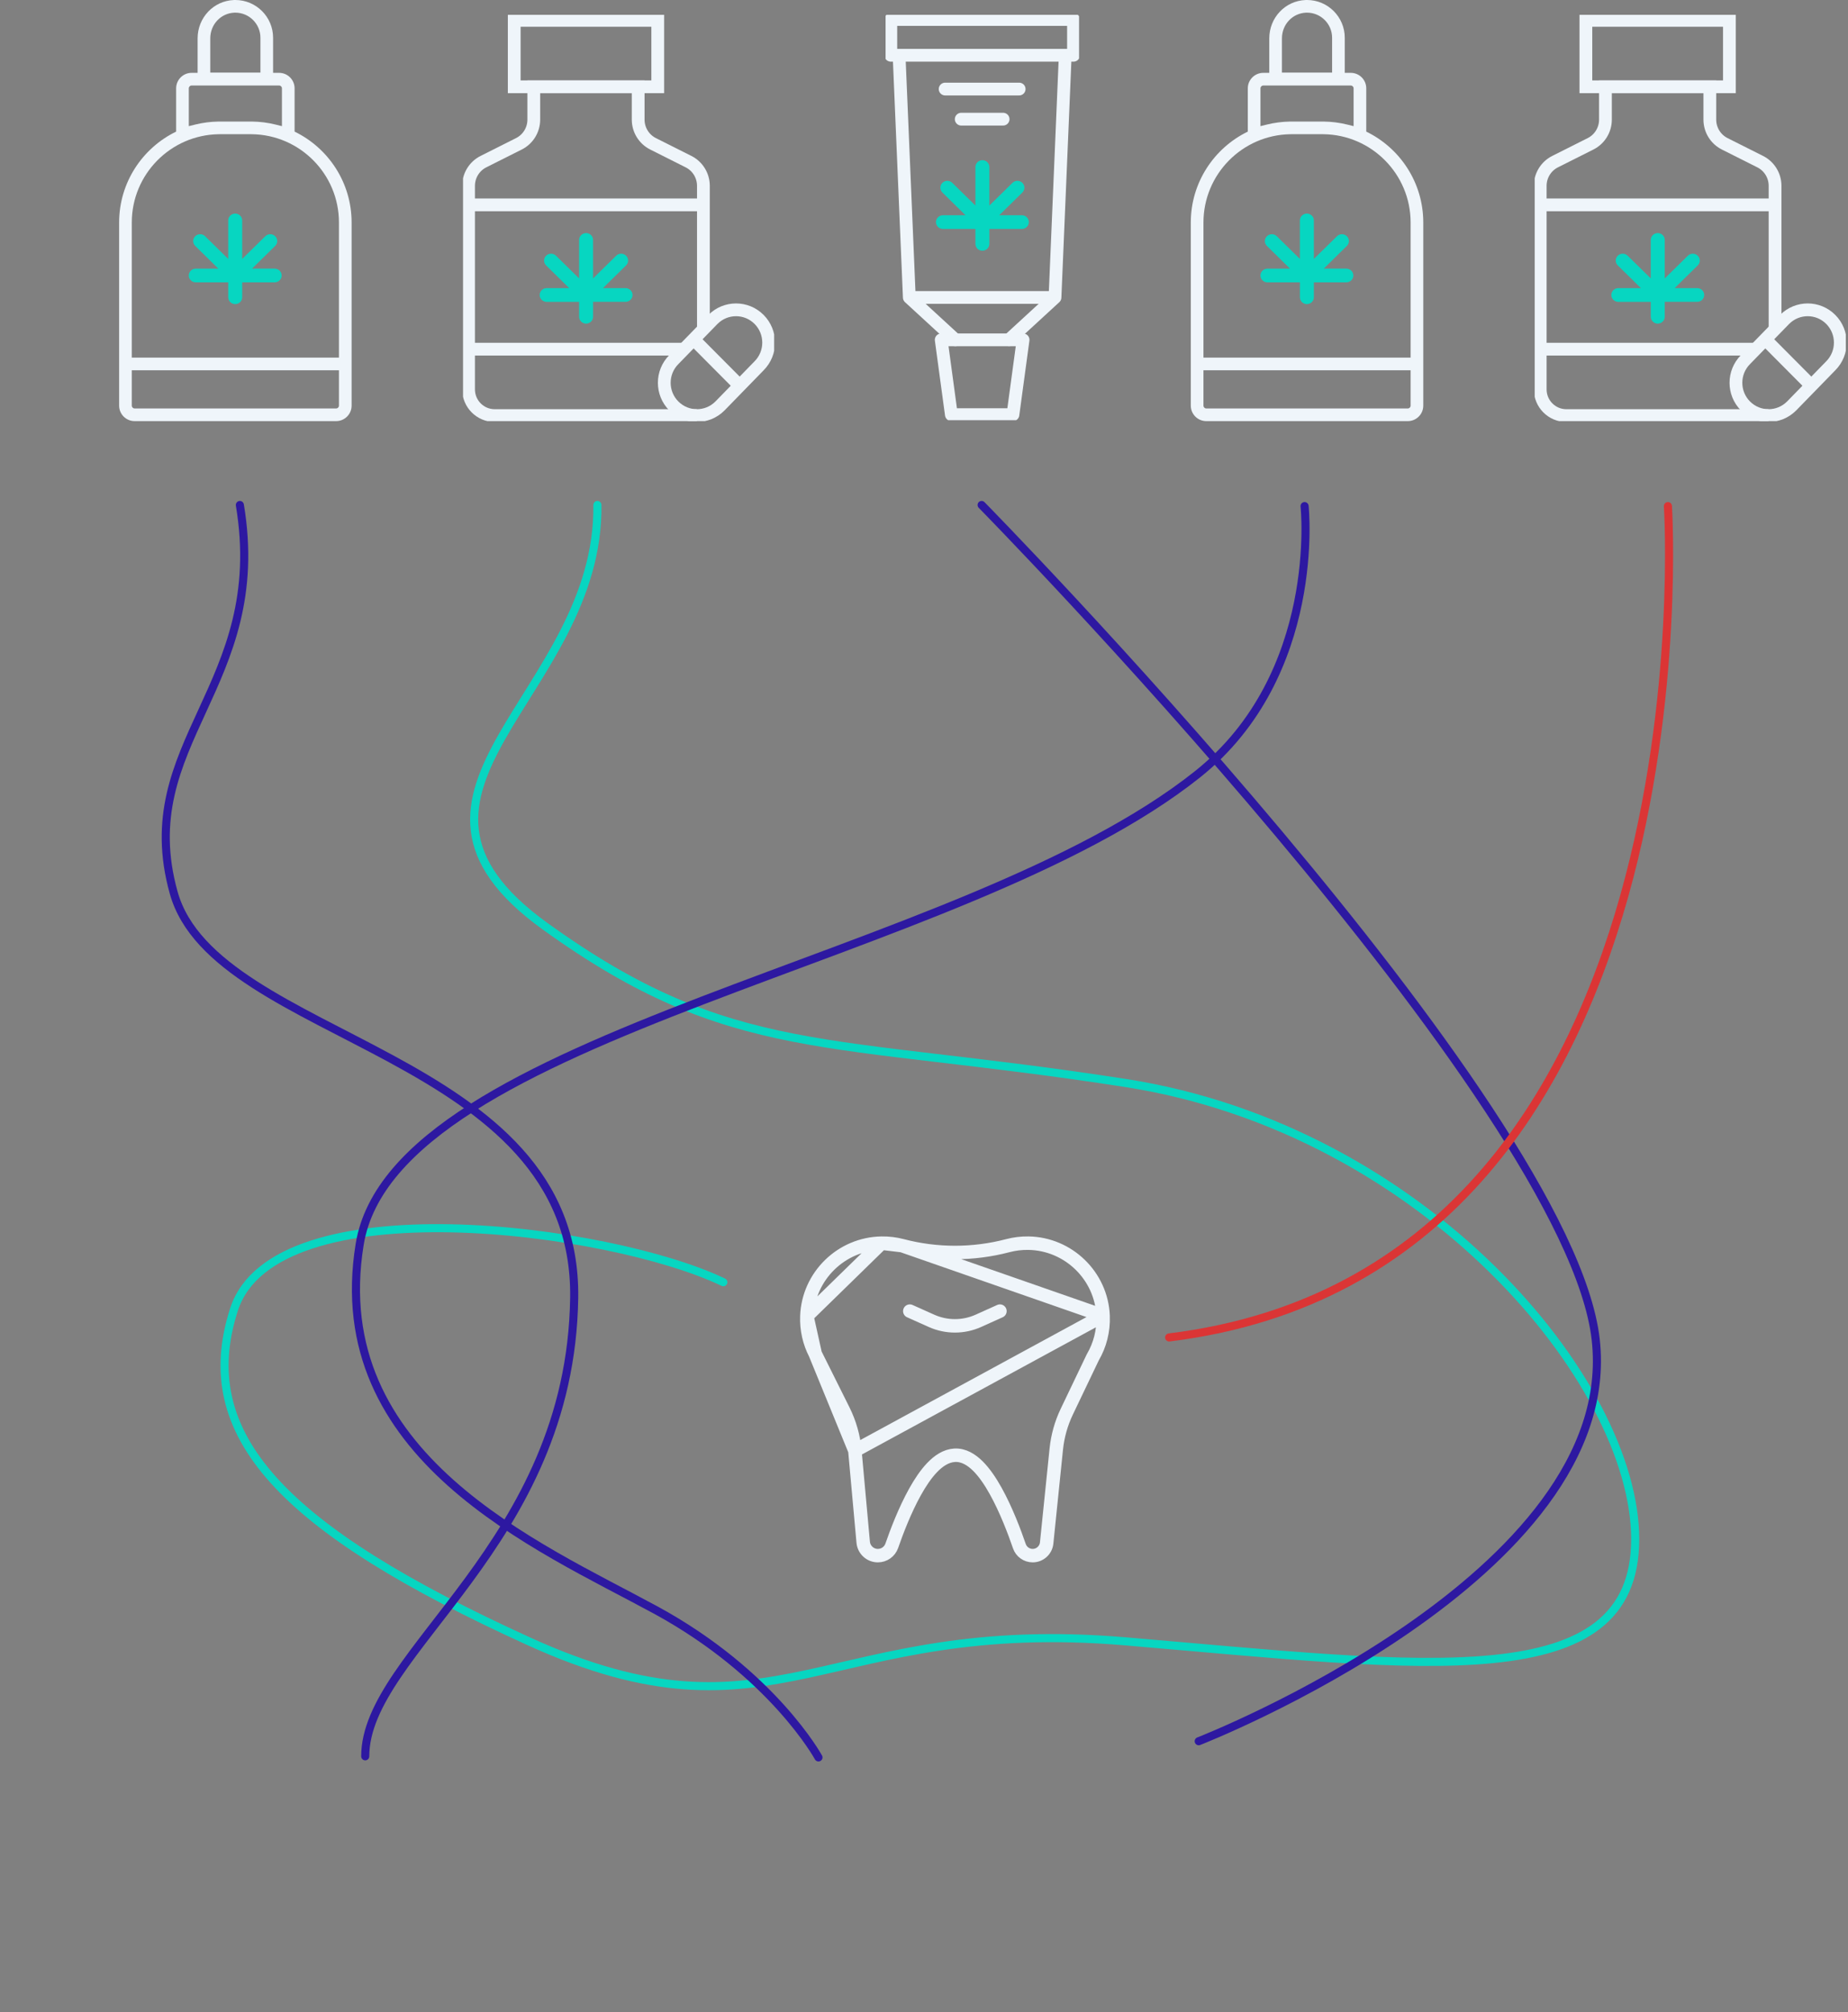 <?xml version="1.0" encoding="UTF-8"?> <svg xmlns="http://www.w3.org/2000/svg" width="686" height="747" viewBox="0 0 686 747" fill="none"><rect x="0" y="0" width="686" height="747" fill="#808080" stroke="none"/><path d="M409.478 488.437C408.846 473.625 396.619 461.733 381.77 461.503L381.77 461.503C379.128 461.462 376.573 461.785 374.15 462.421C361.251 465.809 347.753 465.809 334.854 462.421L409.478 488.437ZM409.478 488.437C409.477 488.479 409.478 488.521 409.479 488.562C409.691 494.138 408.283 499.36 405.695 503.81C405.661 503.868 405.63 503.928 405.601 503.988L396.01 524.042L396.009 524.042C393.921 528.41 392.6 533.104 392.107 537.922L388.532 572.814L388.532 572.815C388.26 575.475 386.018 577.5 383.34 577.5C381.108 577.5 379.125 576.084 378.404 573.982L378.404 573.981C376.609 568.748 373.481 560.429 369.588 553.447C367.648 549.966 365.446 546.686 363.035 544.281C360.668 541.921 357.725 540.038 354.353 540.237L354.352 540.237C351.132 540.428 348.331 542.389 346.031 544.786C343.689 547.228 341.547 550.454 339.653 553.862C335.859 560.691 332.819 568.696 331.042 573.83L331.041 573.83C330.282 576.025 328.208 577.5 325.876 577.5C323.048 577.5 320.687 575.344 320.43 572.53C320.43 572.529 320.43 572.529 320.43 572.529L317.339 538.529L409.478 488.437ZM327.234 461.503L327.233 461.504C312.343 461.73 300.089 473.689 299.521 488.562L327.234 461.503ZM327.234 461.503C329.876 461.462 332.431 461.785 334.854 462.421L327.234 461.503ZM302.623 502.571L302.639 502.602L313.086 523.544L313.086 523.545C315.422 528.23 316.868 533.31 317.339 538.527L302.623 502.571ZM302.623 502.571C300.471 498.403 299.328 493.632 299.521 488.563L302.623 502.571Z" stroke="#EFF5FA" stroke-width="5" stroke-linecap="round" stroke-linejoin="round"></path><path d="M337.727 486.727L345.793 490.342C351.336 492.824 357.676 492.817 363.211 490.321L371.185 486.727" stroke="#EFF5FA" stroke-width="5" stroke-linecap="round" stroke-linejoin="round"></path><path d="M221.762 187.469C222.623 258.121 132.993 293.887 202.37 343.874C271.748 393.86 307.086 384.811 417.831 402.048C528.577 419.285 607.005 512.794 607.005 571.399C607.005 630.004 529.437 618.8 417.831 609.32C306.225 599.84 288.124 651.119 196.339 609.32C104.553 567.521 71.801 532.616 86.884 486.077C101.966 439.538 226.27 455.747 268.5 476" stroke="#07D6C1" stroke-width="3" stroke-linecap="round"></path><path d="M364.393 187.469C364.393 187.469 582.438 409.374 592.347 497.281C602.257 585.189 444.976 646.398 444.976 646.398" stroke="#2D18A1" stroke-width="3" stroke-linecap="round"></path><path d="M89.039 187.469C100.241 254.673 48.962 275.789 64.475 331.396C79.988 387.004 214.436 390.001 213.143 481.787C211.85 573.573 135.577 613.045 135.577 652" stroke="#2D18A1" stroke-width="3" stroke-linecap="round"></path><path d="M484.278 187.881C484.278 187.881 491.039 250.364 444.553 287.423C356.722 357.442 146.331 383.087 133.515 461.946C120.699 540.804 199.864 573.985 243.392 597.685C286.921 621.386 303.825 652.412 303.825 652.412" stroke="#2D18A1" stroke-width="3" stroke-linecap="round"></path><path d="M619.15 187.881C619.15 187.881 637.5 471.5 434.001 496.5" stroke="#DB3535" stroke-width="3" stroke-linecap="round"></path><path fill-rule="evenodd" clip-rule="evenodd" d="M86.995 4.706C82.02 4.9 78.056 9.038 78.056 14.244V26.947H96.674V14.01C96.674 8.877 92.493 4.699 87.363 4.699C87.26 4.699 87.143 4.702 86.995 4.706ZM86.852 0.009C86.996 0.005 87.18 0 87.363 0C95.088 0 101.373 6.28 101.373 14.01V27.041H103.605C106.777 27.041 109.355 29.619 109.355 32.792V48.857C121.873 54.93 130.521 67.769 130.521 82.593V150.584C130.521 153.757 127.943 156.335 124.77 156.335H49.973C46.801 156.335 44.223 153.757 44.223 150.584V82.593C44.223 67.77 52.869 54.932 65.385 48.858V32.792C65.385 29.619 67.963 27.041 71.135 27.041H73.357V14.244C73.357 6.599 79.233 0.298 86.828 0.01L86.838 0.01L86.849 0.009L86.852 0.009ZM70.084 32.792C70.084 32.215 70.558 31.741 71.135 31.741H103.605C104.182 31.741 104.656 32.215 104.656 32.792V46.828L102.3 46.244L102.299 46.244C99.437 45.534 96.484 45.16 93.523 45.124C93.365 45.122 93.207 45.121 93.049 45.121H81.695C81.479 45.121 81.264 45.123 81.05 45.126C78.14 45.175 75.251 45.552 72.444 46.243L72.441 46.244L70.084 46.828V32.792ZM81.156 49.825C63.333 50.113 48.922 64.703 48.922 82.593V132.761H125.822V82.593C125.822 64.66 111.341 50.043 93.46 49.823C93.323 49.821 93.186 49.82 93.049 49.82H81.695C81.515 49.82 81.335 49.822 81.156 49.825ZM125.822 137.46H48.922V150.584C48.922 151.161 49.396 151.635 49.973 151.635H124.77C125.348 151.635 125.822 151.161 125.822 150.584V137.46Z" fill="#EFF5FA"></path><path d="M87.315 112.901C86.624 112.901 85.971 112.635 85.483 112.156C84.995 111.677 84.724 111.035 84.724 110.356V104.821H72.669C71.238 104.821 70.074 103.678 70.074 102.273C70.074 101.595 70.344 100.953 70.833 100.474C71.321 99.995 71.974 99.729 72.665 99.729H81.052L72.47 91.292C71.981 90.813 71.711 90.171 71.711 89.492C71.711 88.814 71.981 88.172 72.47 87.693C72.958 87.213 73.611 86.948 74.302 86.948C74.993 86.948 75.646 87.213 76.134 87.693L84.717 96.123V81.837C84.717 80.432 85.88 79.289 87.311 79.289C88.002 79.289 88.655 79.555 89.143 80.034C89.631 80.513 89.902 81.155 89.902 81.833V96.123L98.484 87.693C98.972 87.213 99.626 86.948 100.316 86.948C101.007 86.948 101.661 87.213 102.149 87.693C102.64 88.176 102.907 88.814 102.907 89.492C102.907 90.171 102.637 90.813 102.149 91.292L93.566 99.722H101.953C103.384 99.722 104.548 100.865 104.548 102.27C104.548 102.948 104.277 103.59 103.789 104.069C103.301 104.549 102.648 104.814 101.957 104.814H89.905V110.349C89.905 111.754 88.741 112.897 87.311 112.897L87.315 112.901Z" fill="#07D6C1"></path><g clip-path="url(#clip0_1830_1166)"><path d="M244.163 32.223H190.887V7.569H244.163V32.223Z" stroke="#EFF5FA" stroke-width="4.74" stroke-miterlimit="10"></path><path d="M173.613 76.052H260.793" stroke="#EFF5FA" stroke-width="4.74" stroke-miterlimit="10"></path><path d="M253.721 129.625H173.934" stroke="#EFF5FA" stroke-width="4.74" stroke-miterlimit="10"></path><path d="M261.113 122.221V68.99C261.113 65.185 258.974 61.706 255.591 60.007L242.419 53.385C239.036 51.682 236.896 48.206 236.896 44.402V32.227H198.15V44.402C198.15 48.206 196.011 51.686 192.628 53.385L179.456 60.007C176.073 61.71 173.934 65.185 173.934 68.99V144.539C173.934 149.918 178.27 154.278 183.62 154.278H258.691" stroke="#EFF5FA" stroke-width="4.74" stroke-miterlimit="10"></path><path d="M250.133 150.712C245.404 145.957 245.404 138.25 250.133 133.495L264.662 118.581C269.391 113.826 277.057 113.826 281.786 118.581C286.514 123.336 286.514 131.043 281.786 135.798L267.256 150.712C262.527 155.467 254.861 155.467 250.133 150.712Z" stroke="#EFF5FA" stroke-width="4.74" stroke-miterlimit="10"></path><path d="M258.688 127.189L274.428 143.017" stroke="#EFF5FA" stroke-width="4.74" stroke-miterlimit="10"></path><path d="M217.569 120.138C216.878 120.138 216.225 119.872 215.736 119.393C215.248 118.913 214.978 118.272 214.978 117.593V112.058H202.922C201.492 112.058 200.328 110.915 200.328 109.51C200.328 108.832 200.598 108.19 201.087 107.711C201.575 107.231 202.228 106.966 202.919 106.966H211.306L202.723 98.529C202.235 98.049 201.965 97.408 201.965 96.729C201.965 96.051 202.235 95.409 202.723 94.93C203.212 94.45 203.865 94.185 204.556 94.185C205.246 94.185 205.9 94.45 206.388 94.93L214.971 103.359V89.074C214.971 87.669 216.134 86.526 217.565 86.526C218.256 86.526 218.909 86.791 219.397 87.271C219.885 87.75 220.155 88.392 220.155 89.07V103.359L228.738 94.93C229.226 94.45 229.88 94.185 230.57 94.185C231.261 94.185 231.914 94.45 232.403 94.93C232.894 95.413 233.161 96.051 233.161 96.729C233.161 97.408 232.891 98.049 232.403 98.529L223.82 106.958H232.207C233.638 106.958 234.802 108.102 234.802 109.506C234.802 110.185 234.531 110.827 234.043 111.306C233.555 111.785 232.902 112.051 232.211 112.051H220.159V117.586C220.159 118.991 218.995 120.134 217.565 120.134L217.569 120.138Z" fill="#07D6C1"></path></g><g clip-path="url(#clip1_1830_1166)"><g clip-path="url(#clip2_1830_1166)"><path d="M398.496 7.228H330.68V20.521H398.496V7.228Z" stroke="#EFF5FA" stroke-width="4.74" stroke-linecap="round" stroke-linejoin="round"></path><path d="M395.407 20.969L391.627 110.432L374.578 126.107" stroke="#EFF5FA" stroke-width="4.74" stroke-linecap="round" stroke-linejoin="round"></path><path d="M333.773 21.048L337.549 110.429L354.631 126.132" stroke="#EFF5FA" stroke-width="4.74" stroke-linecap="round" stroke-linejoin="round"></path><path d="M390.01 110.432H339.164" stroke="#EFF5FA" stroke-width="4.74" stroke-linecap="round" stroke-linejoin="round"></path><path d="M356.816 44.237H372.368" stroke="#EFF5FA" stroke-width="4.74" stroke-linecap="round" stroke-linejoin="round"></path><path d="M350.848 33.058H378.323" stroke="#EFF5FA" stroke-width="4.74" stroke-linecap="round" stroke-linejoin="round"></path><path d="M376.019 153.936H353.154L349.391 126.165H379.778L376.014 153.936H376.019Z" stroke="#EFF5FA" stroke-width="4.74" stroke-linecap="round" stroke-linejoin="round"></path></g><path d="M364.678 93.079C363.987 93.079 363.334 92.813 362.846 92.334C362.358 91.854 362.087 91.213 362.087 90.534V84.999H350.032C348.601 84.999 347.438 83.856 347.438 82.451C347.438 81.773 347.708 81.131 348.196 80.652C348.684 80.172 349.337 79.907 350.028 79.907H358.416L349.833 71.47C349.345 70.99 349.074 70.349 349.074 69.67C349.074 68.992 349.345 68.35 349.833 67.871C350.321 67.391 350.974 67.126 351.665 67.126C352.356 67.126 353.009 67.391 353.497 67.871L362.08 76.3V62.015C362.08 60.61 363.244 59.467 364.674 59.467C365.365 59.467 366.018 59.732 366.506 60.212C366.995 60.691 367.265 61.333 367.265 62.011V76.3L375.848 67.871C376.336 67.391 376.989 67.126 377.68 67.126C378.371 67.126 379.024 67.391 379.512 67.871C380.004 68.354 380.27 68.992 380.27 69.67C380.27 70.349 380 70.99 379.512 71.47L370.929 79.899H379.317C380.747 79.899 381.911 81.043 381.911 82.447C381.911 83.126 381.641 83.767 381.153 84.247C380.665 84.726 380.011 84.992 379.32 84.992H367.269V90.527C367.269 91.932 366.105 93.075 364.674 93.075L364.678 93.079Z" fill="#07D6C1"></path></g><path fill-rule="evenodd" clip-rule="evenodd" d="M484.812 4.706C479.836 4.9 475.873 9.038 475.873 14.244V26.947H494.49V14.01C494.49 8.877 490.31 4.699 485.179 4.699C485.076 4.699 484.96 4.702 484.812 4.706ZM484.668 0.009C484.812 0.005 484.997 0 485.179 0C492.904 0 499.19 6.28 499.19 14.01V27.041H501.421C504.594 27.041 507.172 29.619 507.172 32.792V48.857C519.689 54.93 528.337 67.769 528.337 82.593V150.584C528.337 153.757 525.759 156.335 522.587 156.335H447.79C444.617 156.335 442.039 153.757 442.039 150.584V82.593C442.039 67.77 450.686 54.932 463.201 48.858V32.792C463.201 29.619 465.779 27.041 468.952 27.041H471.173V14.244C471.173 6.599 477.05 0.298 484.644 0.01L484.655 0.01L484.666 0.009L484.668 0.009ZM467.901 32.792C467.901 32.215 468.375 31.741 468.952 31.741H501.421C501.998 31.741 502.473 32.215 502.473 32.792V46.828L500.117 46.244L500.116 46.244C497.253 45.534 494.301 45.16 491.339 45.124C491.181 45.122 491.024 45.121 490.866 45.121H479.511C479.296 45.121 479.081 45.123 478.867 45.126C475.957 45.175 473.067 45.552 470.26 46.243L470.258 46.244L467.901 46.828V32.792ZM478.972 49.825C461.15 50.113 446.738 64.703 446.738 82.593V132.761H523.638V82.593C523.638 64.66 509.158 50.043 491.276 49.823C491.139 49.821 491.003 49.82 490.866 49.82H479.511C479.332 49.82 479.152 49.822 478.972 49.825ZM523.638 137.46H446.738V150.584C446.738 151.161 447.212 151.635 447.79 151.635H522.587C523.164 151.635 523.638 151.161 523.638 150.584V137.46Z" fill="#EFF5FA"></path><path d="M485.135 112.901C484.444 112.901 483.791 112.635 483.303 112.156C482.815 111.677 482.544 111.035 482.544 110.356V104.821H470.489C469.058 104.821 467.895 103.678 467.895 102.273C467.895 101.595 468.165 100.953 468.653 100.474C469.141 99.995 469.794 99.729 470.485 99.729H478.873L470.29 91.292C469.802 90.813 469.531 90.171 469.531 89.492C469.531 88.814 469.802 88.172 470.29 87.693C470.778 87.213 471.431 86.948 472.122 86.948C472.813 86.948 473.466 87.213 473.954 87.693L482.537 96.123V81.837C482.537 80.432 483.701 79.289 485.131 79.289C485.822 79.289 486.475 79.555 486.963 80.034C487.452 80.513 487.722 81.155 487.722 81.833V96.123L496.305 87.693C496.793 87.213 497.446 86.948 498.137 86.948C498.828 86.948 499.481 87.213 499.969 87.693C500.461 88.176 500.727 88.814 500.727 89.492C500.727 90.171 500.457 90.813 499.969 91.292L491.386 99.722H499.774C501.204 99.722 502.368 100.865 502.368 102.27C502.368 102.948 502.098 103.59 501.61 104.069C501.122 104.549 500.468 104.814 499.777 104.814H487.726V110.349C487.726 111.754 486.562 112.897 485.131 112.897L485.135 112.901Z" fill="#07D6C1"></path><g clip-path="url(#clip3_1830_1166)"><path d="M641.975 32.223H588.699V7.569H641.975V32.223Z" stroke="#EFF5FA" stroke-width="4.74" stroke-miterlimit="10"></path><path d="M571.426 76.052H658.605" stroke="#EFF5FA" stroke-width="4.74" stroke-miterlimit="10"></path><path d="M651.538 129.625H571.75" stroke="#EFF5FA" stroke-width="4.74" stroke-miterlimit="10"></path><path d="M658.925 122.221V68.99C658.925 65.185 656.786 61.705 653.403 60.007L640.231 53.385C636.848 51.682 634.709 48.206 634.709 44.402V32.227H595.963V44.402C595.963 48.206 593.823 51.686 590.44 53.385L577.268 60.007C573.885 61.709 571.746 65.185 571.746 68.99V144.538C571.746 149.918 576.082 154.278 581.433 154.278H656.504" stroke="#EFF5FA" stroke-width="4.74" stroke-miterlimit="10"></path><path d="M647.945 150.712C643.216 145.957 643.216 138.249 647.945 133.495L662.475 118.581C667.204 113.826 674.869 113.826 679.598 118.581C684.327 123.335 684.327 131.043 679.598 135.798L665.068 150.712C660.34 155.467 652.674 155.467 647.945 150.712Z" stroke="#EFF5FA" stroke-width="4.74" stroke-miterlimit="10"></path><path d="M656.504 127.189L672.245 143.017" stroke="#EFF5FA" stroke-width="4.74" stroke-miterlimit="10"></path><path d="M615.385 120.138C614.694 120.138 614.041 119.872 613.553 119.393C613.065 118.913 612.794 118.272 612.794 117.593V112.058H600.739C599.308 112.058 598.145 110.915 598.145 109.51C598.145 108.832 598.415 108.19 598.903 107.711C599.391 107.231 600.044 106.966 600.735 106.966H609.123L600.54 98.529C600.052 98.049 599.781 97.408 599.781 96.729C599.781 96.051 600.052 95.409 600.54 94.93C601.028 94.45 601.681 94.185 602.372 94.185C603.063 94.185 603.716 94.45 604.204 94.93L612.787 103.359V89.074C612.787 87.669 613.951 86.526 615.381 86.526C616.072 86.526 616.725 86.791 617.213 87.271C617.702 87.75 617.972 88.392 617.972 89.07V103.359L626.555 94.93C627.043 94.45 627.696 94.185 628.387 94.185C629.078 94.185 629.731 94.45 630.219 94.93C630.711 95.413 630.977 96.051 630.977 96.729C630.977 97.408 630.707 98.049 630.219 98.529L621.636 106.958H630.024C631.454 106.958 632.618 108.102 632.618 109.506C632.618 110.185 632.348 110.827 631.86 111.306C631.372 111.785 630.718 112.051 630.027 112.051H617.976V117.586C617.976 118.991 616.812 120.134 615.381 120.134L615.385 120.138Z" fill="#07D6C1"></path></g><defs><clipPath id="clip0_1830_1166"><rect width="115.486" height="150.822" fill="white" transform="translate(171.887 5.513)"></rect></clipPath><clipPath id="clip1_1830_1166"><rect width="71.929" height="150.822" fill="white" transform="translate(328.738 5.513)"></rect></clipPath><clipPath id="clip2_1830_1166"><rect width="71.929" height="150.822" fill="white" transform="translate(328.625 5.171)"></rect></clipPath><clipPath id="clip3_1830_1166"><rect width="115.486" height="150.822" fill="white" transform="translate(569.703 5.513)"></rect></clipPath></defs></svg> 